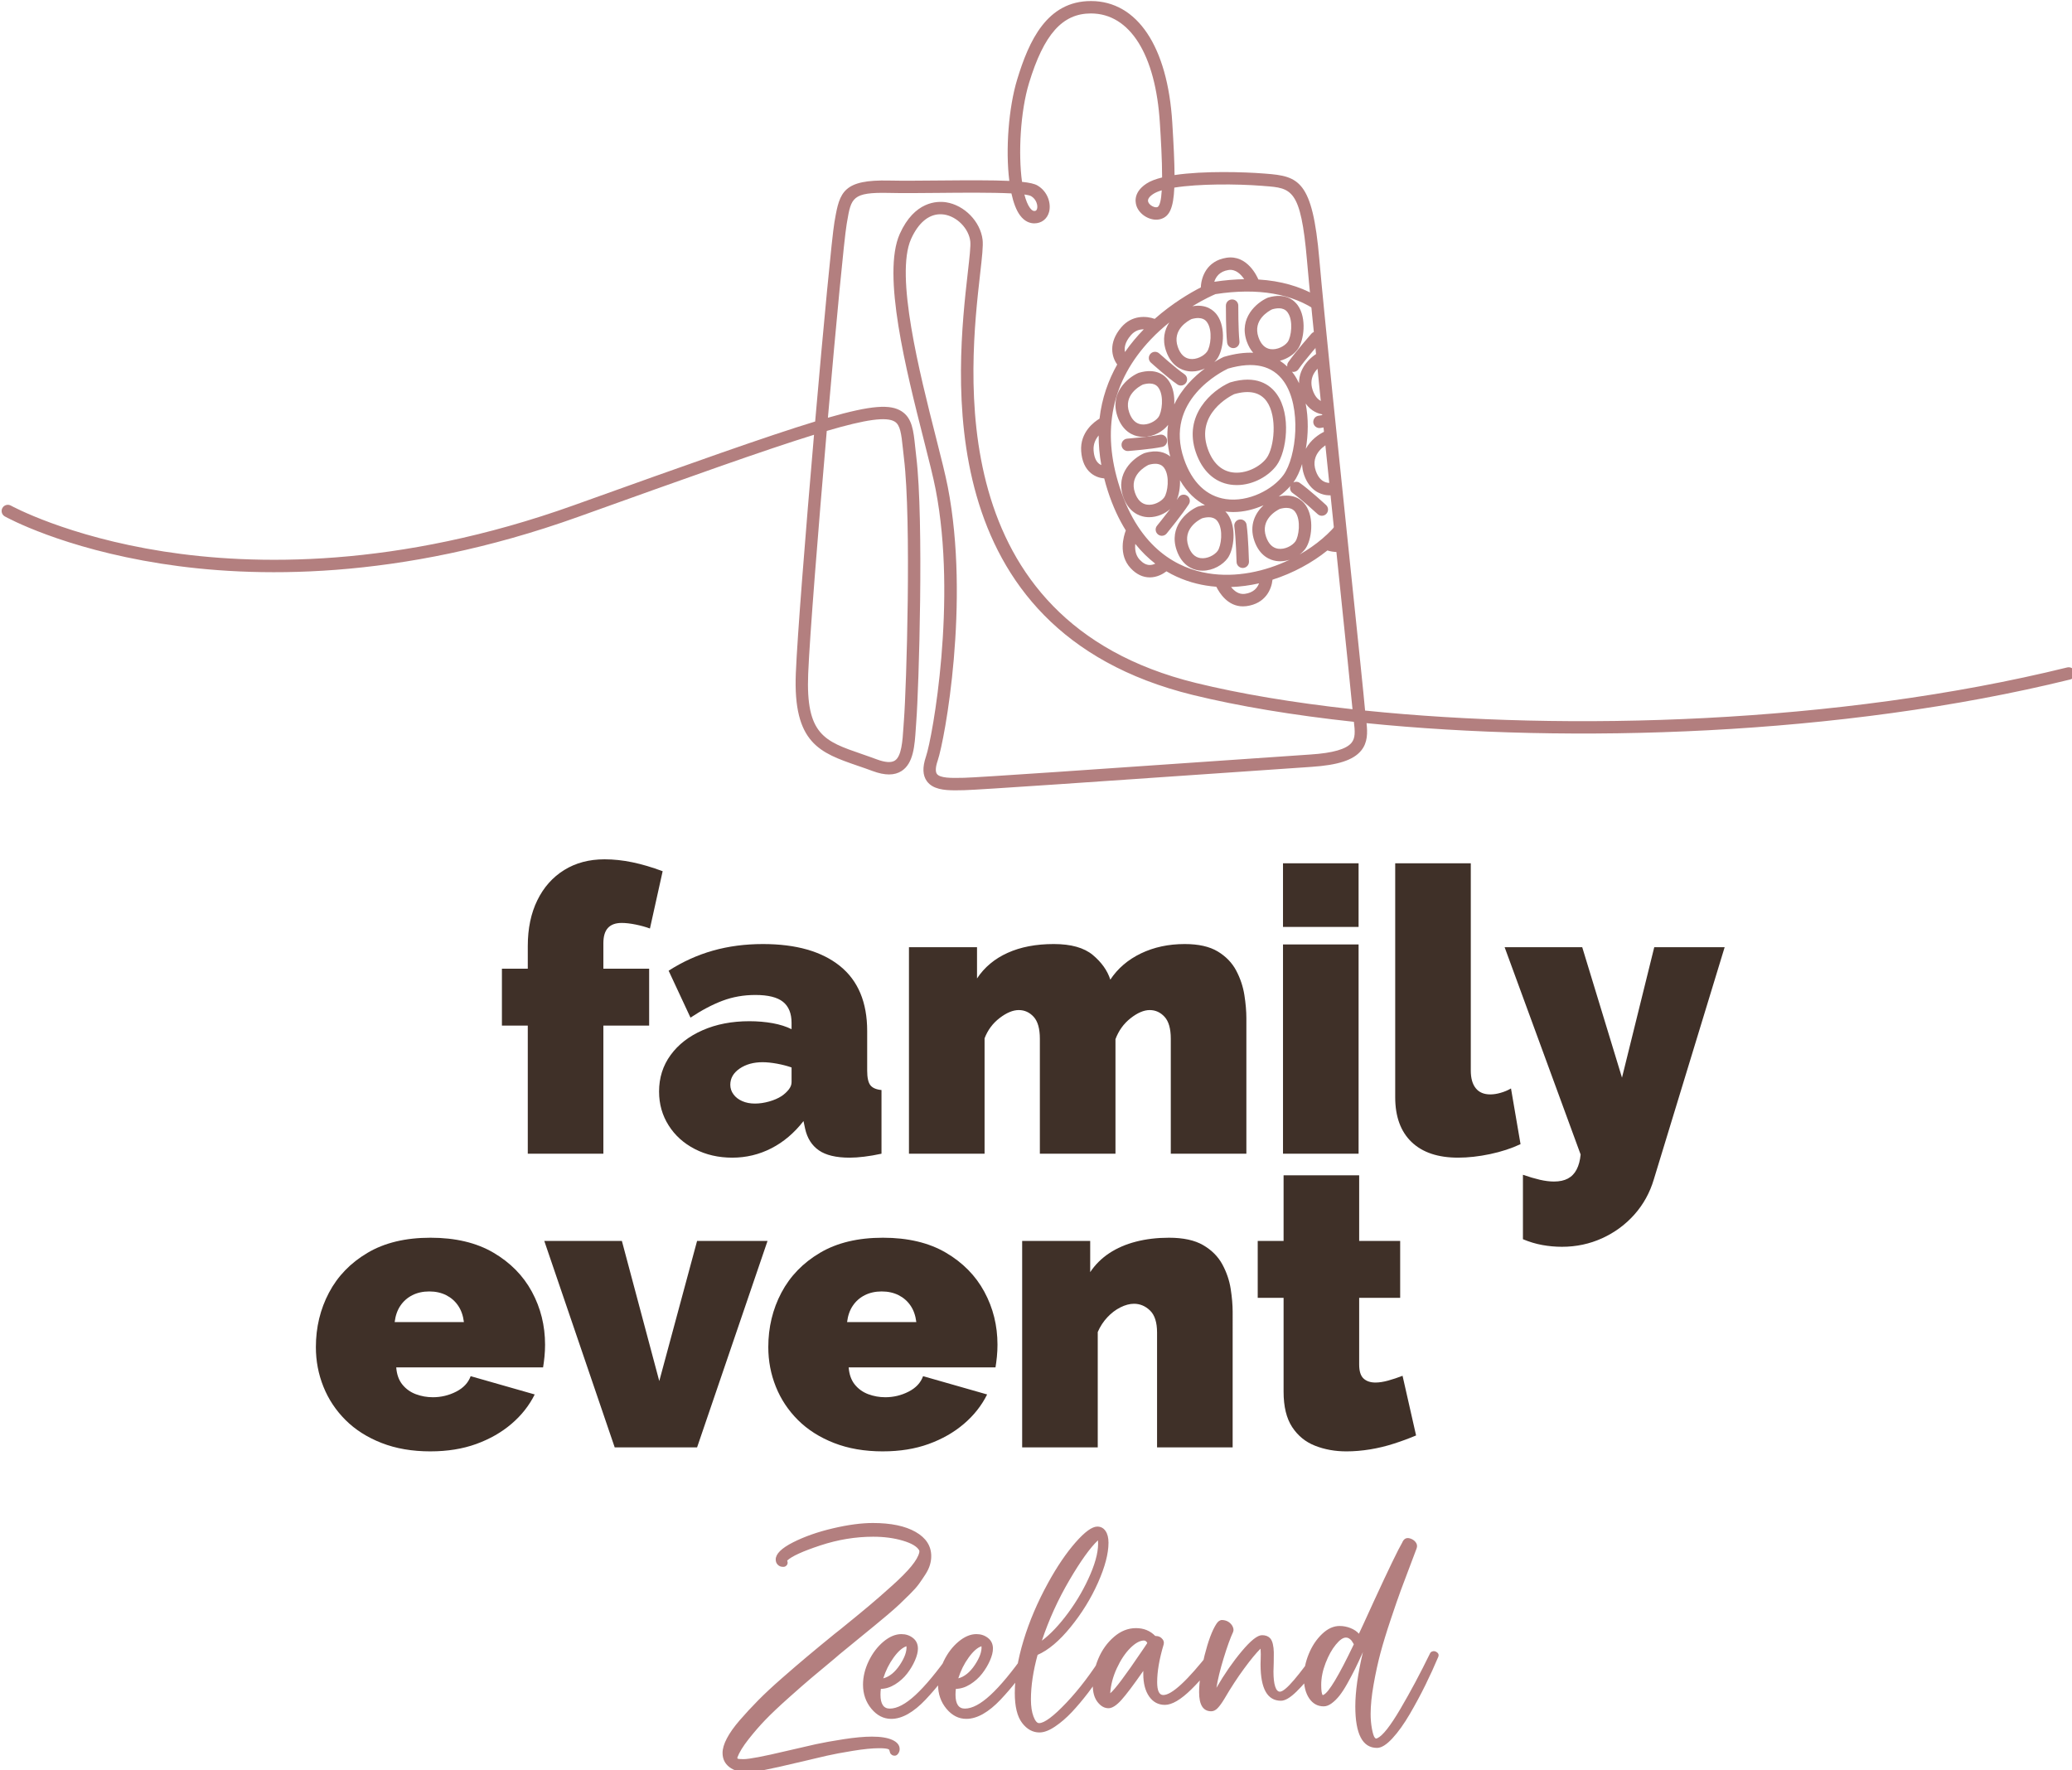 <?xml version="1.0" encoding="UTF-8" standalone="no"?>
<!-- Created with Inkscape (http://www.inkscape.org/) -->

<svg
   width="117.97mm"
   height="100.801mm"
   viewBox="0 0 117.97 100.801"
   version="1.1"
   id="svg5"
   inkscape:version="1.1.2 (b8e25be833, 2022-02-05)"
   sodipodi:docname="logo.svg"
   xmlns:inkscape="http://www.inkscape.org/namespaces/inkscape"
   xmlns:sodipodi="http://sodipodi.sourceforge.net/DTD/sodipodi-0.dtd"
   xmlns="http://www.w3.org/2000/svg"
   xmlns:svg="http://www.w3.org/2000/svg">
  <sodipodi:namedview
     id="namedview7"
     pagecolor="#ffffff"
     bordercolor="#666666"
     borderopacity="1.0"
     inkscape:pageshadow="2"
     inkscape:pageopacity="0.0"
     inkscape:pagecheckerboard="0"
     inkscape:document-units="mm"
     showgrid="false"
     fit-margin-top="0"
     fit-margin-left="0"
     fit-margin-right="0"
     fit-margin-bottom="0"
     inkscape:zoom="0.75633418"
     inkscape:cx="323.2698"
     inkscape:cy="133.53886"
     inkscape:window-width="1920"
     inkscape:window-height="1009"
     inkscape:window-x="-8"
     inkscape:window-y="-8"
     inkscape:window-maximized="1"
     inkscape:current-layer="layer1" />
  <defs
     id="defs2" />
  <g
     inkscape:label="Layer 1"
     inkscape:groupmode="layer"
     id="layer1"
     transform="translate(-19.725,26.612)">
    <g
       id="surface21478"
       transform="matrix(0.353,0,0,0.353,-125.461,-121.822)">
      <path
         style="fill:#3f3028;fill-opacity:1;fill-rule:nonzero;stroke:none"
         d="m 496.418,455.828 v -20.664 h -4.172 v -9.18 h 4.172 v -3.656 c 0,-2.824 0.512,-5.281 1.539,-7.379 1.027,-2.098 2.469,-3.723 4.332,-4.879 1.859,-1.156 4.031,-1.73 6.512,-1.73 1.457,0 2.953,0.16 4.496,0.48 1.539,0.32 3.164,0.801 4.875,1.441 l -2.051,9.242 c -0.688,-0.254 -1.457,-0.469 -2.312,-0.641 -0.855,-0.172 -1.605,-0.258 -2.246,-0.258 -0.984,0 -1.723,0.27 -2.215,0.805 -0.492,0.531 -0.738,1.355 -0.738,2.469 v 4.105 h 7.383 v 9.18 h -7.383 v 20.664 z m 0,0"
         id="path824" />
      <path
         style="fill:#3f3028;fill-opacity:1;fill-rule:nonzero;stroke:none"
         d="m 537.363,446.531 c 0.469,-0.324 0.855,-0.68 1.152,-1.062 0.301,-0.387 0.449,-0.777 0.449,-1.184 v -2.367 c -0.684,-0.242 -1.465,-0.445 -2.34,-0.609 -0.879,-0.16 -1.66,-0.238 -2.344,-0.238 -1.457,0 -2.684,0.344 -3.691,1.027 -1.004,0.691 -1.508,1.559 -1.508,2.613 0,0.566 0.172,1.082 0.516,1.547 0.34,0.465 0.809,0.828 1.41,1.09 0.598,0.266 1.285,0.395 2.055,0.395 0.727,0 1.484,-0.109 2.277,-0.332 0.793,-0.223 1.465,-0.516 2.023,-0.879 m -19.77,-0.719 c 0,-2.23 0.621,-4.195 1.863,-5.898 1.238,-1.703 2.961,-3.039 5.164,-4.004 2.203,-0.969 4.719,-1.453 7.543,-1.453 1.324,0 2.574,0.109 3.754,0.32 1.176,0.215 2.191,0.539 3.047,0.965 v -1.027 c 0,-1.52 -0.461,-2.648 -1.379,-3.387 -0.922,-0.738 -2.406,-1.105 -4.461,-1.105 -1.883,0 -3.648,0.312 -5.293,0.93 -1.648,0.621 -3.371,1.531 -5.168,2.727 l -3.527,-7.57 c 2.266,-1.457 4.652,-2.535 7.152,-3.242 2.504,-0.707 5.191,-1.059 8.055,-1.059 5.348,0 9.488,1.18 12.422,3.539 2.93,2.359 4.395,5.859 4.395,10.492 v 6.391 c 0,1.125 0.172,1.91 0.512,2.348 0.344,0.441 0.941,0.699 1.797,0.781 v 10.27 c -0.984,0.215 -1.914,0.375 -2.789,0.48 -0.879,0.109 -1.66,0.16 -2.344,0.16 -2.184,0 -3.84,-0.395 -4.973,-1.184 -1.137,-0.793 -1.875,-1.957 -2.215,-3.5 l -0.258,-1.219 c -1.496,1.926 -3.23,3.391 -5.199,4.398 -1.965,1.004 -4.062,1.504 -6.289,1.504 -2.223,0 -4.234,-0.461 -6.031,-1.387 -1.797,-0.922 -3.211,-2.195 -4.234,-3.816 -1.027,-1.617 -1.543,-3.434 -1.543,-5.453"
         id="path826" />
      <path
         style="fill:#3f3028;fill-opacity:1;fill-rule:nonzero;stroke:none"
         d="m 612.32,455.828 h -12.191 v -18.531 c 0,-1.629 -0.332,-2.809 -0.996,-3.539 -0.664,-0.73 -1.465,-1.098 -2.406,-1.098 -0.941,0 -1.969,0.441 -3.082,1.316 -1.113,0.875 -1.926,2.004 -2.438,3.379 v 18.473 h -12.195 v -18.531 c 0,-1.629 -0.332,-2.809 -0.992,-3.539 -0.664,-0.73 -1.469,-1.098 -2.41,-1.098 -0.938,0 -1.965,0.426 -3.078,1.277 -1.113,0.852 -1.926,1.941 -2.438,3.277 v 18.613 H 557.898 V 422.52 H 568.875 v 5.039 c 1.195,-1.809 2.844,-3.184 4.938,-4.129 2.098,-0.949 4.578,-1.422 7.445,-1.422 2.781,0 4.879,0.59 6.293,1.766 1.41,1.18 2.352,2.504 2.824,3.977 1.195,-1.809 2.844,-3.219 4.938,-4.23 2.098,-1.008 4.449,-1.512 7.062,-1.512 2.223,0 4,0.398 5.328,1.199 1.324,0.801 2.316,1.832 2.98,3.09 0.664,1.262 1.102,2.578 1.316,3.945 0.215,1.367 0.32,2.617 0.32,3.754 z m 0,0"
         id="path828" />
      <path
         style="fill:#3f3028;fill-opacity:1;fill-rule:nonzero;stroke:none"
         d="m 618.227,422.07 h 12.191 v 33.758 h -12.191 z m 0,-13.09 h 12.191 V 419.25 h -12.191 z m 0,0"
         id="path830" />
      <path
         style="fill:#3f3028;fill-opacity:1;fill-rule:nonzero;stroke:none"
         d="m 636.324,408.98 h 12.191 v 33.438 c 0,1.238 0.266,2.191 0.805,2.855 0.531,0.664 1.316,0.992 2.34,0.992 0.516,0 1.07,-0.082 1.672,-0.258 0.598,-0.168 1.152,-0.402 1.668,-0.703 l 1.539,8.984 c -1.453,0.684 -3.094,1.219 -4.91,1.605 -1.82,0.383 -3.539,0.574 -5.164,0.574 -3.254,0 -5.758,-0.844 -7.512,-2.531 -1.754,-1.691 -2.629,-4.098 -2.629,-7.223 z m 0,0"
         id="path832" />
      <path
         style="fill:#3f3028;fill-opacity:1;fill-rule:nonzero;stroke:none"
         d="m 656.926,459.23 c 0.98,0.344 1.891,0.609 2.727,0.805 0.836,0.191 1.594,0.285 2.277,0.285 0.898,0 1.648,-0.16 2.246,-0.48 0.602,-0.32 1.07,-0.809 1.414,-1.469 0.34,-0.66 0.555,-1.465 0.641,-2.41 l -12.258,-33.441 h 12.516 l 6.414,21.043 5.203,-21.043 h 11.355 l -11.422,37.445 c -0.641,2.16 -1.691,4.059 -3.145,5.691 -1.453,1.629 -3.188,2.902 -5.199,3.816 -2.012,0.914 -4.172,1.375 -6.48,1.375 -1.07,0 -2.129,-0.098 -3.18,-0.289 -1.047,-0.191 -2.086,-0.504 -3.109,-0.934 z m 0,0"
         id="path834" />
      <path
         style="fill:#3f3028;fill-opacity:1;fill-rule:nonzero;stroke:none"
         d="m 474.949,482.992 h 11.168 c -0.129,-1.043 -0.441,-1.93 -0.934,-2.648 -0.492,-0.727 -1.133,-1.289 -1.926,-1.691 -0.789,-0.398 -1.699,-0.602 -2.727,-0.602 -1.027,0 -1.938,0.203 -2.727,0.602 -0.793,0.402 -1.434,0.965 -1.926,1.691 -0.492,0.719 -0.801,1.605 -0.93,2.648 m 5.777,20.859 c -2.953,0 -5.586,-0.453 -7.895,-1.359 -2.312,-0.906 -4.25,-2.141 -5.809,-3.699 -1.562,-1.559 -2.75,-3.348 -3.562,-5.371 -0.812,-2.023 -1.219,-4.152 -1.219,-6.387 0,-3.191 0.707,-6.125 2.117,-8.793 1.41,-2.668 3.484,-4.809 6.227,-6.426 2.738,-1.621 6.117,-2.43 10.141,-2.43 4.02,0 7.398,0.801 10.137,2.402 2.738,1.602 4.812,3.707 6.227,6.32 1.41,2.613 2.117,5.457 2.117,8.535 0,0.629 -0.031,1.273 -0.094,1.926 -0.066,0.656 -0.141,1.234 -0.227,1.738 h -23.684 c 0.086,1.137 0.418,2.062 0.996,2.773 0.578,0.711 1.305,1.227 2.184,1.555 0.875,0.324 1.785,0.484 2.727,0.484 1.324,0 2.578,-0.297 3.754,-0.898 1.176,-0.598 1.957,-1.434 2.344,-2.5 l 10.332,2.949 c -0.898,1.801 -2.148,3.383 -3.754,4.75 -1.605,1.371 -3.5,2.449 -5.68,3.242 -2.184,0.789 -4.645,1.188 -7.379,1.188"
         id="path836" />
      <path
         style="fill:#3f3028;fill-opacity:1;fill-rule:nonzero;stroke:none"
         d="m 510.438,503.207 -11.359,-33.305 h 12.516 l 6.031,22.605 6.098,-22.605 h 11.363 l -11.363,33.305 z m 0,0"
         id="path838" />
      <path
         style="fill:#3f3028;fill-opacity:1;fill-rule:nonzero;stroke:none"
         d="m 547.918,482.992 h 11.168 c -0.129,-1.043 -0.438,-1.93 -0.93,-2.648 -0.492,-0.727 -1.137,-1.289 -1.926,-1.691 -0.793,-0.398 -1.703,-0.602 -2.73,-0.602 -1.023,0 -1.934,0.203 -2.727,0.602 -0.793,0.402 -1.434,0.965 -1.926,1.691 -0.492,0.719 -0.801,1.605 -0.93,2.648 m 5.777,20.859 c -2.953,0 -5.586,-0.453 -7.895,-1.359 -2.312,-0.906 -4.246,-2.141 -5.809,-3.699 -1.562,-1.559 -2.75,-3.348 -3.562,-5.371 -0.812,-2.023 -1.219,-4.152 -1.219,-6.387 0,-3.191 0.707,-6.125 2.117,-8.793 1.414,-2.668 3.488,-4.809 6.227,-6.426 2.738,-1.621 6.117,-2.43 10.141,-2.43 4.02,0 7.402,0.801 10.141,2.402 2.734,1.602 4.812,3.707 6.223,6.32 1.414,2.613 2.117,5.457 2.117,8.535 0,0.629 -0.031,1.273 -0.094,1.926 -0.066,0.656 -0.141,1.234 -0.227,1.738 h -23.68 c 0.086,1.137 0.418,2.062 0.992,2.773 0.578,0.711 1.305,1.227 2.184,1.555 0.875,0.324 1.785,0.484 2.727,0.484 1.328,0 2.578,-0.297 3.754,-0.898 1.18,-0.598 1.961,-1.434 2.344,-2.5 l 10.332,2.949 c -0.898,1.801 -2.148,3.383 -3.754,4.75 -1.605,1.371 -3.496,2.449 -5.68,3.242 -2.18,0.789 -4.641,1.188 -7.379,1.188"
         id="path840" />
      <path
         style="fill:#3f3028;fill-opacity:1;fill-rule:nonzero;stroke:none"
         d="m 610.105,503.207 h -12.191 v -18.531 c 0,-1.629 -0.375,-2.809 -1.125,-3.539 -0.75,-0.73 -1.617,-1.098 -2.598,-1.098 -0.688,0 -1.414,0.195 -2.184,0.578 -0.77,0.387 -1.477,0.922 -2.117,1.609 -0.641,0.688 -1.156,1.477 -1.543,2.367 v 18.613 h -12.191 v -33.305 h 10.973 v 5.035 c 0.812,-1.219 1.84,-2.238 3.082,-3.059 1.242,-0.82 2.672,-1.438 4.301,-1.859 1.625,-0.422 3.402,-0.633 5.324,-0.633 2.312,0 4.152,0.402 5.52,1.199 1.371,0.801 2.395,1.832 3.082,3.09 0.684,1.266 1.133,2.578 1.348,3.945 0.215,1.367 0.32,2.621 0.32,3.754 z m 0,0"
         id="path842" />
      <path
         style="fill:#3f3028;fill-opacity:1;fill-rule:nonzero;stroke:none"
         d="m 639.691,501.281 c -1.113,0.473 -2.301,0.91 -3.562,1.316 -1.262,0.41 -2.547,0.719 -3.852,0.934 -1.305,0.211 -2.578,0.32 -3.816,0.32 -1.84,0 -3.531,-0.305 -5.07,-0.914 -1.543,-0.605 -2.77,-1.613 -3.691,-3.016 -0.918,-1.406 -1.379,-3.301 -1.379,-5.691 v -15.152 h -4.172 v -9.176 h 4.172 V 459.312 h 12.191 v 10.59 h 6.613 v 9.176 h -6.613 v 10.762 c 0,1.074 0.238,1.824 0.707,2.258 0.469,0.434 1.113,0.648 1.926,0.648 0.598,0 1.285,-0.105 2.055,-0.32 0.77,-0.211 1.539,-0.469 2.309,-0.77 z m 0,0"
         id="path844" />
      <path
         style="fill:#b37f7f;fill-opacity:1;fill-rule:nonzero;stroke:none"
         d="m 598.672,300.418 c -0.566,0.168 -1.031,0.363 -1.367,0.586 -0.723,0.477 -0.988,0.934 -0.789,1.355 0.25,0.535 1.031,0.895 1.422,0.777 0.422,-0.125 0.641,-1.188 0.734,-2.719 m -22.156,0.676 c 0.238,0.934 0.539,1.68 0.902,2.172 0.355,0.484 0.609,0.484 0.691,0.484 0.188,0.023 0.371,-0.059 0.453,-0.352 0.145,-0.535 -0.109,-1.543 -0.961,-2.039 -0.184,-0.105 -0.562,-0.195 -1.086,-0.266 m -31.875,38.141 c -1.395,16.09 -2.746,33.145 -2.996,39.164 -0.402,9.84 2.621,10.883 8.641,12.957 0.785,0.273 1.605,0.555 2.461,0.875 1.332,0.492 2.301,0.555 2.883,0.18 1.074,-0.699 1.234,-3.152 1.375,-5.316 0.023,-0.395 0.051,-0.785 0.082,-1.172 0.402,-5.152 1.238,-32.16 0.004,-42.297 -0.07,-0.559 -0.125,-1.094 -0.176,-1.594 -0.246,-2.371 -0.426,-3.738 -1.297,-4.289 -1.324,-0.832 -4.641,-0.375 -10.977,1.492 m 18.324,-34.953 c -1.895,0 -3.555,1.391 -4.723,3.984 -2.625,5.848 1.367,21.598 4.012,32.02 0.82,3.23 1.527,6.02 1.91,7.992 3.605,18.559 -0.484,40.781 -1.633,44.145 -0.348,1.016 -0.391,1.777 -0.125,2.145 0.508,0.695 2.41,0.66 3.938,0.629 l 0.461,-0.008 c 1.973,-0.027 24.273,-1.574 40.559,-2.703 6.742,-0.469 12.465,-0.863 15.332,-1.055 3.578,-0.238 5.73,-0.855 6.582,-1.887 0.625,-0.762 0.578,-1.797 0.383,-3.383 -9.84,-1.062 -18.652,-2.539 -25.969,-4.332 -42.836,-10.512 -38.086,-52.395 -36.301,-68.164 0.273,-2.398 0.488,-4.293 0.398,-5.031 -0.246,-2.059 -2.141,-3.988 -4.215,-4.309 -0.207,-0.027 -0.41,-0.043 -0.609,-0.043 m 2.391,92.93 c -1.801,0 -3.625,-0.176 -4.562,-1.465 -0.691,-0.949 -0.742,-2.246 -0.156,-3.969 1.078,-3.148 5.035,-25.242 1.562,-43.121 -0.371,-1.914 -1.07,-4.676 -1.883,-7.879 -2.875,-11.332 -6.809,-26.848 -3.898,-33.332 2.367,-5.266 6.004,-5.312 7.457,-5.098 2.953,0.453 5.547,3.105 5.898,6.043 0.117,0.973 -0.086,2.773 -0.395,5.5 -1.734,15.289 -6.34,55.906 34.789,65.996 7.133,1.75 15.707,3.191 25.27,4.242 -0.18,-2.043 -1.113,-11.031 -2.281,-22.305 -1.93,-18.562 -4.332,-41.672 -5.062,-50.117 -1,-11.535 -2.477,-11.648 -6.852,-11.98 l -0.41,-0.035 c -4.062,-0.316 -10.148,-0.344 -14.133,0.289 -0.148,3.312 -0.785,4.652 -2.188,5.07 -1.375,0.418 -3.156,-0.449 -3.809,-1.844 -0.242,-0.516 -0.848,-2.324 1.5,-3.871 0.617,-0.41 1.488,-0.734 2.527,-0.992 0.004,-2.836 -0.207,-6.336 -0.359,-8.746 -0.68,-11.078 -4.832,-17.699 -11.105,-17.711 H 587.25 c -4.605,0 -7.59,3.363 -9.988,11.234 -1.391,4.57 -1.754,11.367 -1.129,15.934 1.188,0.125 2.02,0.312 2.477,0.578 1.711,0.996 2.246,2.953 1.883,4.293 -0.309,1.125 -1.219,1.824 -2.379,1.824 h -0.012 c -0.613,-0.004 -1.508,-0.23 -2.293,-1.297 -0.605,-0.816 -1.062,-2.047 -1.387,-3.535 -3.188,-0.164 -8.051,-0.117 -11.684,-0.082 -3.016,0.027 -5.863,0.059 -8.047,0.004 -5.953,-0.137 -6.113,0.785 -6.777,4.664 l -0.066,0.395 c -0.395,2.301 -1.707,16.086 -3.023,31.207 7.133,-2.059 10.082,-2.176 11.859,-1.055 1.738,1.094 1.949,3.16 2.219,5.773 0.051,0.492 0.105,1.012 0.172,1.559 1.25,10.258 0.41,37.504 0.004,42.699 -0.027,0.375 -0.055,0.758 -0.078,1.141 -0.18,2.766 -0.367,5.621 -2.285,6.867 -1.152,0.746 -2.68,0.75 -4.664,0.016 -0.84,-0.312 -1.648,-0.594 -2.418,-0.855 -6.066,-2.094 -10.449,-3.605 -9.984,-14.934 0.242,-5.934 1.559,-22.562 2.934,-38.461 -8.016,2.48 -20.172,6.836 -38.027,13.238 -29.043,10.41 -52.609,9.852 -67.266,7.551 -15.93,-2.5 -24.852,-7.414 -25.227,-7.621 -0.48,-0.27 -0.652,-0.875 -0.383,-1.359 0.266,-0.48 0.875,-0.652 1.359,-0.387 0.09,0.051 9.055,4.973 24.664,7.406 14.406,2.246 37.582,2.777 66.18,-7.473 19.113,-6.852 31.133,-11.133 38.883,-13.496 1.348,-15.496 2.707,-29.801 3.109,-32.152 l 0.07,-0.395 c 0.77,-4.512 1.418,-6.5 8.793,-6.324 2.148,0.047 4.98,0.019 7.98,-0.008 4.812,-0.043 8.637,-0.062 11.367,0.066 -0.637,-5.043 -0.109,-11.855 1.266,-16.363 1.902,-6.258 4.805,-12.652 11.898,-12.652 h 0.019 c 7.449,0.012 12.344,7.336 13.098,19.59 0.219,3.543 0.355,6.316 0.367,8.48 4.781,-0.715 11.359,-0.484 14.254,-0.258 l 0.41,0.031 c 5.363,0.41 7.586,1.082 8.688,13.801 0.73,8.434 3.23,32.508 5.059,50.09 1.215,11.695 2.176,20.938 2.305,22.547 l 0.016,0.176 c 32.652,3.352 76.152,2.168 113.25,-6.957 0.543,-0.129 1.078,0.199 1.211,0.734 0.133,0.535 -0.195,1.078 -0.73,1.211 -37.137,9.133 -80.672,10.355 -113.496,7.043 0.172,1.57 0.191,3.141 -0.879,4.438 -1.254,1.523 -3.719,2.328 -7.992,2.613 -2.863,0.191 -8.59,0.586 -15.324,1.055 -16.309,1.129 -38.645,2.676 -40.672,2.707 l -0.449,0.008 c -0.34,0.008 -0.684,0.016 -1.027,0.016"
         id="path846" />
      <path
         style="fill:#b37f7f;fill-opacity:1;fill-rule:nonzero;stroke:none"
         d="m 546.66,536.621 c 1.492,-1.23 2.602,-2.141 3.332,-2.73 1.004,-0.816 1.766,-1.441 2.289,-1.871 0.523,-0.43 1.219,-1.008 2.086,-1.738 0.867,-0.734 1.531,-1.32 2,-1.766 0.465,-0.441 1.02,-0.984 1.664,-1.621 0.645,-0.637 1.137,-1.191 1.473,-1.656 0.336,-0.465 0.68,-0.969 1.031,-1.516 0.352,-0.543 0.598,-1.059 0.742,-1.547 0.145,-0.488 0.215,-0.961 0.215,-1.418 0,-1.648 -0.84,-2.953 -2.523,-3.914 -1.688,-0.961 -3.98,-1.438 -6.891,-1.438 -1.848,0 -3.996,0.285 -6.438,0.859 -2.445,0.57 -4.594,1.328 -6.449,2.266 -1.855,0.941 -2.785,1.859 -2.785,2.762 0,0.348 0.113,0.629 0.336,0.852 0.223,0.223 0.496,0.332 0.824,0.332 0.273,0.027 0.496,-0.078 0.668,-0.324 0.113,-0.184 0.129,-0.391 0.043,-0.621 -0.012,-0.016 -0.019,-0.035 -0.019,-0.066 0.715,-0.688 2.492,-1.5 5.328,-2.438 2.84,-0.938 5.684,-1.41 8.535,-1.41 1.777,0 3.375,0.215 4.793,0.637 1.418,0.422 2.301,0.949 2.645,1.578 0.027,0.074 0.027,0.188 0,0.344 -0.145,0.602 -0.566,1.332 -1.27,2.195 -0.699,0.859 -1.734,1.902 -3.094,3.125 -1.363,1.227 -2.605,2.312 -3.73,3.258 -1.125,0.945 -2.668,2.215 -4.633,3.805 l -0.926,0.73 c -1.688,1.375 -3.156,2.586 -4.402,3.633 -1.25,1.047 -2.625,2.227 -4.129,3.547 -1.504,1.316 -2.777,2.504 -3.816,3.559 -1.039,1.051 -2.02,2.113 -2.945,3.18 -0.922,1.066 -1.617,2.047 -2.082,2.934 -0.469,0.891 -0.699,1.672 -0.699,2.344 0,0.961 0.363,1.723 1.094,2.289 0.73,0.566 1.727,0.848 2.988,0.848 0.977,0 3.574,-0.508 7.805,-1.523 2.176,-0.516 3.812,-0.902 4.91,-1.152 1.098,-0.25 2.504,-0.516 4.227,-0.793 1.719,-0.281 3.129,-0.422 4.234,-0.422 0.828,0 1.352,0.066 1.566,0.195 0.043,0.027 0.078,0.105 0.109,0.234 0.043,0.16 0.078,0.277 0.105,0.355 0.031,0.078 0.109,0.168 0.238,0.27 0.129,0.102 0.293,0.152 0.492,0.152 0.215,0 0.402,-0.113 0.559,-0.336 0.16,-0.223 0.238,-0.461 0.238,-0.719 0,-0.633 -0.391,-1.125 -1.172,-1.484 -0.781,-0.359 -1.879,-0.535 -3.301,-0.535 -1.246,0 -2.773,0.137 -4.578,0.418 -1.805,0.281 -3.293,0.547 -4.469,0.805 -1.176,0.258 -2.766,0.625 -4.773,1.098 -3.684,0.875 -5.984,1.312 -6.898,1.312 -0.531,0 -0.848,-0.031 -0.945,-0.086 -0.043,-0.059 -0.059,-0.117 -0.043,-0.172 0.301,-0.82 0.898,-1.797 1.793,-2.938 0.895,-1.137 1.805,-2.188 2.73,-3.148 0.922,-0.957 2.184,-2.152 3.781,-3.578 1.598,-1.426 2.828,-2.5 3.688,-3.223 0.859,-0.727 2.102,-1.762 3.719,-3.105 z m 17.906,-0.238 c -2.164,3.055 -4.039,5.312 -5.621,6.773 -1.582,1.461 -2.961,2.191 -4.137,2.191 -1.004,0 -1.504,-0.754 -1.504,-2.258 0,-0.312 0.019,-0.621 0.062,-0.922 0.773,-0.016 1.539,-0.258 2.301,-0.73 0.758,-0.477 1.398,-1.047 1.922,-1.723 0.523,-0.672 0.945,-1.379 1.27,-2.117 0.324,-0.738 0.484,-1.379 0.484,-1.922 0,-0.73 -0.266,-1.305 -0.797,-1.719 -0.527,-0.418 -1.152,-0.625 -1.867,-0.625 -0.961,0 -1.926,0.406 -2.895,1.215 -0.965,0.809 -1.758,1.852 -2.375,3.125 -0.613,1.277 -0.922,2.547 -0.922,3.809 0,1.504 0.449,2.801 1.352,3.891 0.902,1.086 1.973,1.633 3.203,1.633 0.875,0 1.777,-0.266 2.711,-0.797 0.93,-0.531 1.871,-1.301 2.824,-2.309 0.953,-1.012 1.82,-2.023 2.602,-3.031 0.781,-1.012 1.645,-2.211 2.59,-3.602 0.117,-0.188 0.148,-0.367 0.098,-0.547 -0.051,-0.18 -0.16,-0.328 -0.332,-0.441 -0.402,-0.273 -0.727,-0.238 -0.969,0.105 m -8.145,1.926 c -0.789,1.184 -1.68,1.902 -2.668,2.16 0.387,-1.23 0.941,-2.352 1.668,-3.352 0.723,-1.004 1.414,-1.613 2.074,-1.828 0.07,0.832 -0.289,1.836 -1.074,3.02 m 20.246,-1.926 c -2.164,3.055 -4.035,5.312 -5.621,6.773 -1.582,1.461 -2.961,2.191 -4.137,2.191 -1.004,0 -1.504,-0.754 -1.504,-2.258 0,-0.312 0.019,-0.621 0.062,-0.922 0.773,-0.016 1.543,-0.258 2.301,-0.73 0.758,-0.477 1.402,-1.047 1.922,-1.723 0.523,-0.672 0.949,-1.379 1.27,-2.117 0.324,-0.738 0.484,-1.379 0.484,-1.922 0,-0.73 -0.266,-1.305 -0.797,-1.719 -0.527,-0.418 -1.152,-0.625 -1.867,-0.625 -0.961,0 -1.926,0.406 -2.891,1.215 -0.969,0.809 -1.762,1.852 -2.379,3.125 -0.613,1.277 -0.922,2.547 -0.922,3.809 0,1.504 0.449,2.801 1.352,3.891 0.906,1.086 1.973,1.633 3.203,1.633 0.875,0 1.777,-0.266 2.711,-0.797 0.93,-0.531 1.871,-1.301 2.824,-2.309 0.953,-1.012 1.82,-2.023 2.602,-3.031 0.781,-1.012 1.645,-2.211 2.59,-3.602 0.117,-0.188 0.148,-0.367 0.098,-0.547 -0.051,-0.18 -0.16,-0.328 -0.332,-0.441 -0.402,-0.273 -0.727,-0.238 -0.969,0.105 m -8.145,1.926 c -0.789,1.184 -1.68,1.902 -2.668,2.16 0.387,-1.23 0.941,-2.352 1.668,-3.352 0.723,-1.004 1.414,-1.613 2.074,-1.828 0.07,0.832 -0.289,1.836 -1.074,3.02 m 20.742,-1.797 c -1.906,3.066 -3.898,5.699 -5.977,7.891 -2.078,2.191 -3.547,3.289 -4.406,3.289 -0.328,0 -0.629,-0.359 -0.902,-1.074 -0.273,-0.719 -0.41,-1.633 -0.41,-2.754 0,-2.176 0.359,-4.57 1.074,-7.18 1.734,-0.758 3.508,-2.25 5.32,-4.48 1.812,-2.227 3.285,-4.613 4.418,-7.156 1.133,-2.547 1.699,-4.699 1.699,-6.461 0,-0.801 -0.16,-1.438 -0.484,-1.902 -0.32,-0.465 -0.762,-0.699 -1.32,-0.699 -0.848,0 -2.02,0.852 -3.516,2.559 -1.496,1.707 -2.969,3.875 -4.418,6.512 -1.703,3.098 -3.027,6.195 -3.965,9.297 -0.938,3.105 -1.41,5.93 -1.41,8.48 0,2.18 0.391,3.785 1.172,4.816 0.781,1.031 1.719,1.547 2.805,1.547 0.734,0 1.566,-0.316 2.504,-0.945 0.941,-0.633 1.848,-1.414 2.723,-2.344 0.871,-0.93 1.742,-1.961 2.609,-3.094 0.867,-1.133 1.605,-2.164 2.215,-3.098 0.609,-0.93 1.105,-1.754 1.492,-2.469 0.086,-0.188 0.09,-0.359 0.012,-0.516 -0.078,-0.16 -0.195,-0.289 -0.355,-0.391 -0.371,-0.227 -0.664,-0.172 -0.879,0.172 M 587.18,523.625 c -0.934,2.188 -2.125,4.27 -3.578,6.246 -1.457,1.977 -2.879,3.484 -4.266,4.516 1.129,-3.383 2.605,-6.629 4.426,-9.738 1.82,-3.109 3.359,-5.258 4.621,-6.449 0.129,1.434 -0.273,3.242 -1.203,5.426 m 19.281,12.543 c -3.652,4.66 -6.168,6.988 -7.547,6.988 -0.656,0 -0.984,-0.695 -0.984,-2.086 0,-1.703 0.348,-3.734 1.051,-6.082 0.074,-0.316 0.016,-0.59 -0.172,-0.82 -0.273,-0.355 -0.629,-0.535 -1.074,-0.535 h -0.105 c -0.82,-0.844 -1.859,-1.27 -3.117,-1.27 -1.277,0 -2.461,0.469 -3.547,1.41 -1.09,0.938 -1.934,2.113 -2.527,3.523 -0.594,1.414 -0.891,2.848 -0.891,4.312 0,1.129 0.258,2.027 0.773,2.684 0.516,0.66 1.102,0.992 1.762,0.992 0.586,0 1.277,-0.441 2.074,-1.324 0.793,-0.883 1.973,-2.445 3.535,-4.695 v 0.492 c 0,1.52 0.316,2.73 0.945,3.633 0.633,0.902 1.477,1.355 2.539,1.355 1.145,0 2.562,-0.832 4.254,-2.492 1.691,-1.664 3.102,-3.402 4.234,-5.227 0.188,-0.312 0.078,-0.609 -0.32,-0.879 -0.375,-0.258 -0.668,-0.25 -0.883,0.019 m -16.102,6.707 c 0.086,-1.348 0.441,-2.691 1.066,-4.039 0.625,-1.348 1.344,-2.43 2.16,-3.246 0.816,-0.816 1.562,-1.227 2.234,-1.227 0.246,0.031 0.414,0.164 0.516,0.41 -0.07,0.113 -0.211,0.324 -0.418,0.633 -0.207,0.309 -0.363,0.535 -0.461,0.676 -2.652,3.926 -4.352,6.191 -5.098,6.793 m 33.363,-6.855 c -0.172,0.043 -0.301,0.137 -0.387,0.277 -1.148,1.691 -2.258,3.168 -3.332,4.43 -1.074,1.262 -1.836,1.891 -2.277,1.891 -0.332,0 -0.586,-0.281 -0.766,-0.848 -0.18,-0.566 -0.27,-1.367 -0.27,-2.398 0,-0.344 0.016,-0.832 0.043,-1.461 0.016,-0.602 0.019,-1.145 0.012,-1.633 -0.008,-0.488 -0.062,-0.941 -0.16,-1.367 -0.102,-0.422 -0.258,-0.742 -0.473,-0.953 -0.301,-0.305 -0.723,-0.453 -1.27,-0.453 -0.73,0 -1.82,0.863 -3.266,2.59 -1.449,1.727 -2.809,3.695 -4.086,5.902 0.215,-1.363 0.605,-2.965 1.172,-4.805 0.566,-1.844 1.07,-3.242 1.516,-4.203 0.129,-0.301 0.078,-0.645 -0.148,-1.031 -0.375,-0.574 -0.918,-0.875 -1.637,-0.902 -0.344,0 -0.652,0.215 -0.922,0.645 -0.676,1.047 -1.305,2.738 -1.895,5.07 -0.586,2.34 -0.879,4.316 -0.879,5.934 0,2.051 0.652,3.074 1.957,3.074 0.371,0 0.723,-0.176 1.051,-0.527 0.332,-0.352 0.688,-0.848 1.074,-1.492 1.047,-1.793 2.109,-3.418 3.184,-4.879 1.074,-1.465 1.957,-2.531 2.645,-3.203 0.043,0.602 0.047,1.184 0.019,1.738 0,0.086 -0.004,0.215 -0.012,0.387 -0.004,0.176 -0.008,0.312 -0.008,0.41 0,3.914 1.094,5.867 3.289,5.867 0.672,0 1.512,-0.496 2.523,-1.492 1.012,-0.996 1.863,-1.996 2.559,-3 0.695,-1 1.215,-1.832 1.559,-2.492 0.086,-0.188 0.098,-0.367 0.031,-0.547 -0.062,-0.18 -0.18,-0.32 -0.355,-0.422 -0.184,-0.098 -0.352,-0.133 -0.492,-0.105 m 18.645,0.086 c -0.191,0.043 -0.332,0.148 -0.418,0.32 -1.574,3.227 -3.172,6.219 -4.793,8.977 -1.621,2.758 -2.859,4.332 -3.719,4.719 -0.156,0.086 -0.285,0.062 -0.387,-0.066 -0.172,-0.188 -0.328,-0.66 -0.473,-1.43 -0.145,-0.766 -0.215,-1.574 -0.215,-2.418 0,-1.363 0.16,-2.953 0.484,-4.77 0.32,-1.82 0.688,-3.496 1.094,-5.031 0.41,-1.535 0.961,-3.34 1.656,-5.418 0.695,-2.078 1.242,-3.66 1.645,-4.75 0.402,-1.09 0.926,-2.48 1.57,-4.168 0.113,-0.301 0.281,-0.746 0.504,-1.336 0.223,-0.586 0.375,-0.996 0.461,-1.223 0.117,-0.332 0.09,-0.629 -0.074,-0.895 -0.164,-0.266 -0.398,-0.469 -0.699,-0.613 -0.559,-0.258 -0.988,-0.215 -1.289,0.129 -0.043,0.043 -0.07,0.082 -0.086,0.109 -0.016,0.027 -0.035,0.066 -0.062,0.109 -0.031,0.043 -0.051,0.078 -0.066,0.105 -0.016,0.027 -0.019,0.051 -0.019,0.066 -0.66,1.117 -2.172,4.242 -4.535,9.371 -1.434,3.152 -2.258,4.941 -2.473,5.375 -0.332,-0.375 -0.777,-0.676 -1.344,-0.906 -0.566,-0.227 -1.156,-0.344 -1.773,-0.344 -0.988,0 -1.934,0.434 -2.836,1.301 -0.906,0.867 -1.617,1.945 -2.141,3.227 -0.523,1.281 -0.785,2.547 -0.785,3.793 0,1.402 0.289,2.527 0.871,3.375 0.582,0.844 1.355,1.27 2.332,1.27 0.414,0 0.84,-0.164 1.277,-0.484 0.438,-0.324 0.855,-0.73 1.25,-1.227 0.391,-0.492 0.82,-1.148 1.277,-1.965 0.457,-0.82 0.875,-1.605 1.246,-2.355 0.375,-0.754 0.797,-1.66 1.27,-2.719 -0.816,3.48 -1.227,6.398 -1.227,8.75 0,4.469 1.168,6.703 3.504,6.703 0.703,0 1.527,-0.512 2.473,-1.535 0.945,-1.023 1.883,-2.336 2.816,-3.934 0.93,-1.598 1.777,-3.172 2.535,-4.719 0.762,-1.547 1.441,-3.039 2.043,-4.473 0.156,-0.371 0.035,-0.656 -0.367,-0.859 -0.156,-0.086 -0.332,-0.105 -0.527,-0.062 m -17.742,7.051 c -0.156,-0.188 -0.234,-0.73 -0.234,-1.633 0,-1.133 0.234,-2.309 0.707,-3.527 0.473,-1.219 1.02,-2.207 1.645,-2.965 0.621,-0.762 1.164,-1.141 1.621,-1.141 0.215,0 0.41,0.062 0.582,0.184 0.172,0.121 0.293,0.234 0.367,0.344 0.07,0.105 0.172,0.27 0.301,0.484 0.012,0.012 0.019,0.027 0.019,0.043 0,0.012 0.008,0.019 0.023,0.019 -2.422,5.074 -4.059,7.797 -4.902,8.168 -0.07,0.043 -0.113,0.051 -0.129,0.023"
         id="path848" />
      <path
         style="fill:#b37f7f;fill-opacity:1;fill-rule:nonzero;stroke:none"
         d="m 610.355,333.301 c 2.438,-0.703 4.203,-0.305 5.254,1.18 1.73,2.445 1.215,7.41 -0.019,9.113 -1.008,1.395 -3.367,2.648 -5.551,2.324 -1.82,-0.27 -3.191,-1.602 -3.965,-3.852 -1.938,-5.605 3.605,-8.445 4.281,-8.766 m -6.176,9.418 c 1.023,2.957 2.996,4.797 5.566,5.176 0.348,0.051 0.691,0.074 1.035,0.074 2.703,0 5.207,-1.516 6.43,-3.203 1.617,-2.234 2.359,-8.152 0.031,-11.441 -1.105,-1.562 -3.312,-3.164 -7.523,-1.922 l -0.125,0.047 c -2.789,1.246 -7.504,5.207 -5.414,11.27"
         id="path850" />
      <path
         style="fill:#b37f7f;fill-opacity:1;fill-rule:nonzero;stroke:none"
         d="m 620.215,357.074 c -0.496,0.684 -1.691,1.324 -2.781,1.164 -0.891,-0.133 -1.539,-0.781 -1.938,-1.93 -0.965,-2.797 1.68,-4.238 2.207,-4.492 1.789,-0.504 2.336,0.266 2.52,0.523 0.926,1.305 0.562,3.941 -0.008,4.734 m -21.152,-7.109 c -0.496,0.684 -1.699,1.324 -2.781,1.16 -0.887,-0.133 -1.539,-0.781 -1.934,-1.926 -0.965,-2.797 1.676,-4.238 2.207,-4.496 1.789,-0.504 2.336,0.27 2.516,0.523 0.926,1.305 0.566,3.941 -0.008,4.738 m -0.93,-12.953 c -0.492,0.684 -1.699,1.32 -2.777,1.164 -0.891,-0.133 -1.543,-0.781 -1.938,-1.93 -0.965,-2.797 1.68,-4.234 2.207,-4.492 1.793,-0.504 2.336,0.266 2.52,0.523 0.922,1.305 0.562,3.941 -0.012,4.734 m 7.996,25.191 c -4.699,-0.77 -10.988,-3.801 -14.246,-13.883 -2.969,-9.172 -1.285,-17.188 4.996,-23.824 0.98,-1.039 2.004,-1.953 3.012,-2.762 -0.773,1.18 -1.172,2.73 -0.523,4.605 0.863,2.504 2.582,3.109 3.535,3.254 0.215,0.031 0.434,0.047 0.648,0.047 0.734,0 1.438,-0.188 2.07,-0.473 -1.691,1.266 -3.707,3.195 -4.934,5.801 0.074,-1.355 -0.168,-2.797 -0.91,-3.848 -0.586,-0.828 -1.984,-2.094 -4.789,-1.266 l -0.125,0.047 c -1.723,0.77 -4.637,3.227 -3.336,6.996 0.863,2.504 2.586,3.113 3.535,3.254 0.215,0.031 0.434,0.047 0.648,0.047 1.66,0 3.199,-0.91 3.984,-1.941 -0.223,1.535 -0.156,3.234 0.344,5.105 -0.777,-0.645 -2.07,-1.16 -4.121,-0.559 l -0.125,0.047 c -1.723,0.77 -4.641,3.227 -3.34,7 0.863,2.5 2.586,3.113 3.535,3.254 0.219,0.031 0.438,0.047 0.652,0.047 1.301,0 2.523,-0.559 3.371,-1.297 -1.012,1.332 -2.082,2.645 -2.098,2.664 -0.352,0.426 -0.289,1.055 0.141,1.406 0.184,0.152 0.41,0.227 0.633,0.227 0.289,0 0.574,-0.125 0.773,-0.367 0.102,-0.125 2.531,-3.094 3.578,-4.73 0.301,-0.465 0.164,-1.082 -0.301,-1.379 -0.465,-0.301 -1.082,-0.164 -1.379,0.301 -0.082,0.125 -0.176,0.266 -0.277,0.41 0.363,-0.859 0.57,-2.023 0.531,-3.199 1.172,2.02 2.602,3.262 4.027,4.02 -0.344,0.039 -0.707,0.105 -1.102,0.223 l -0.129,0.047 c -1.719,0.773 -4.637,3.227 -3.336,7 0.863,2.504 2.586,3.113 3.535,3.254 0.219,0.031 0.434,0.047 0.652,0.047 1.699,0 3.273,-0.957 4.043,-2.016 1.02,-1.414 1.477,-5 0.019,-7.066 -0.102,-0.145 -0.242,-0.301 -0.395,-0.461 0.422,0.055 0.848,0.086 1.27,0.086 1.715,0 3.387,-0.43 4.891,-1.098 -1.309,1.23 -2.367,3.18 -1.484,5.738 0.863,2.504 2.586,3.113 3.535,3.254 0.219,0.031 0.434,0.047 0.648,0.047 0.527,0 1.035,-0.098 1.516,-0.254 -3.98,1.914 -8.672,2.934 -13.176,2.195 m 5.934,3.316 c -0.977,0.125 -1.715,-0.477 -2.211,-1.105 1.52,-0.051 3.031,-0.258 4.512,-0.594 -0.262,0.703 -0.871,1.512 -2.301,1.699 m -15.32,-4.656 h -0.008 c -0.559,-0.004 -1.086,-0.281 -1.621,-0.852 -0.695,-0.746 -0.797,-1.727 -0.711,-2.551 1.02,1.277 2.109,2.324 3.223,3.188 -0.262,0.121 -0.562,0.215 -0.883,0.215 m -3.066,-37.051 c 0.668,-0.777 1.445,-0.98 2.098,-0.969 -1.066,1.094 -2.098,2.312 -3.035,3.664 -0.133,-0.637 -0.035,-1.562 0.938,-2.695 m 9.789,-2.621 c 1.789,-0.504 2.336,0.266 2.52,0.523 0.922,1.309 0.562,3.941 -0.012,4.734 -0.492,0.688 -1.699,1.328 -2.777,1.164 -0.891,-0.133 -1.543,-0.781 -1.938,-1.926 -0.965,-2.801 1.68,-4.238 2.207,-4.496 m 4.219,37.398 c -0.496,0.684 -1.699,1.324 -2.781,1.16 -0.887,-0.133 -1.543,-0.777 -1.938,-1.926 -0.965,-2.797 1.68,-4.238 2.211,-4.496 1.785,-0.504 2.336,0.27 2.516,0.523 0.926,1.309 0.566,3.941 -0.008,4.738 m 1.684,-29.41 c 4.133,-1.203 7.16,-0.508 8.984,2.07 2.914,4.121 2.047,12.191 -0.039,15.074 -1.699,2.348 -5.648,4.449 -9.324,3.906 -3.105,-0.457 -5.434,-2.695 -6.734,-6.465 -3.262,-9.465 6.184,-14.152 7.113,-14.586 m 7.105,-9.559 c 1.789,-0.504 2.336,0.27 2.516,0.523 0.926,1.309 0.566,3.941 -0.008,4.738 -0.496,0.68 -1.691,1.316 -2.781,1.16 -0.887,-0.133 -1.539,-0.781 -1.934,-1.926 -0.965,-2.801 1.676,-4.238 2.207,-4.496 m -27.961,24.875 c -0.484,-0.406 -0.766,-1.117 -0.836,-2.113 -0.078,-1.051 0.34,-1.844 0.816,-2.414 0,1.52 0.125,3.105 0.43,4.777 -0.141,-0.059 -0.281,-0.141 -0.41,-0.25 m 20.898,-31.215 c 1.203,-0.191 2.07,0.742 2.555,1.477 -1.496,0.027 -3.102,0.16 -4.824,0.422 0.246,-0.777 0.84,-1.672 2.27,-1.898 m 17.918,43.492 c 0.102,-0.105 0.191,-0.211 0.289,-0.316 l -0.277,-2.758 c -1.5,2.023 -3.762,3.949 -6.445,5.48 0.375,-0.285 0.699,-0.602 0.938,-0.934 1.023,-1.41 1.484,-5 0.023,-7.062 -0.551,-0.777 -1.832,-1.918 -4.312,-1.371 0.719,-0.523 1.348,-1.09 1.867,-1.688 -0.133,0.41 -0.004,0.867 0.367,1.125 1.367,0.957 4.008,3.387 4.035,3.41 0.191,0.176 0.434,0.266 0.676,0.266 0.27,0 0.539,-0.109 0.734,-0.324 0.375,-0.406 0.348,-1.039 -0.059,-1.414 -0.109,-0.102 -2.766,-2.543 -4.246,-3.574 -0.316,-0.223 -0.711,-0.223 -1.031,-0.055 0.012,-0.019 0.031,-0.039 0.047,-0.059 0.535,-0.738 1,-1.75 1.371,-2.918 0.012,0.547 0.102,1.125 0.316,1.746 0.863,2.5 2.586,3.113 3.535,3.254 0.219,0.031 0.434,0.047 0.648,0.047 0.379,0 0.746,-0.055 1.105,-0.141 l -0.207,-2.012 c -0.402,0.129 -0.836,0.188 -1.254,0.125 -0.891,-0.129 -1.543,-0.781 -1.938,-1.926 -0.965,-2.801 1.68,-4.238 2.207,-4.496 0.121,-0.031 0.227,-0.047 0.336,-0.07 l -0.203,-1.996 c -0.246,0.043 -0.496,0.09 -0.77,0.168 l -0.125,0.047 c -0.961,0.43 -2.289,1.383 -3.051,2.797 0.398,-2.305 0.445,-4.902 -0.027,-7.309 0.898,1.27 2.062,1.652 2.785,1.762 0.148,0.019 0.297,0.023 0.445,0.031 -0.438,0.055 -0.848,0.117 -1.191,0.184 -0.543,0.102 -0.895,0.629 -0.793,1.172 0.094,0.477 0.512,0.809 0.984,0.809 0.059,0 0.125,-0.004 0.188,-0.016 0.41,-0.082 0.938,-0.152 1.496,-0.215 l -0.398,-3.922 c -0.148,0.004 -0.293,0 -0.438,-0.023 -0.891,-0.129 -1.543,-0.781 -1.938,-1.926 -0.789,-2.289 0.836,-3.672 1.742,-4.234 l -0.219,-2.141 -0.078,0.027 c -1.434,0.645 -3.684,2.457 -3.652,5.219 -0.246,-0.508 -0.512,-1 -0.828,-1.445 -0.098,-0.141 -0.203,-0.273 -0.309,-0.41 0.07,0.016 0.145,0.031 0.223,0.031 0.316,0 0.629,-0.148 0.824,-0.43 1.035,-1.504 3.559,-4.383 3.582,-4.414 0.039,-0.039 0.051,-0.094 0.082,-0.137 l -0.125,-1.207 c -0.019,-0.019 -0.027,-0.047 -0.047,-0.066 -0.414,-0.363 -1.047,-0.324 -1.414,0.094 -0.105,0.121 -2.625,2.996 -3.727,4.594 -0.148,0.211 -0.191,0.461 -0.16,0.699 -0.348,-0.332 -0.746,-0.648 -1.188,-0.934 1.227,-0.309 2.289,-1.055 2.875,-1.863 1.02,-1.414 1.48,-5 0.019,-7.066 -0.586,-0.824 -1.98,-2.09 -4.785,-1.266 l -0.129,0.047 c -1.723,0.77 -4.637,3.227 -3.336,7 0.281,0.805 0.648,1.395 1.051,1.855 -1.34,-0.055 -2.887,0.125 -4.688,0.652 l -0.129,0.047 c -0.027,0.016 -0.605,0.281 -1.453,0.801 0.164,-0.16 0.316,-0.328 0.441,-0.5 1.023,-1.414 1.48,-5.004 0.019,-7.066 -0.523,-0.742 -1.727,-1.828 -4,-1.438 1.898,-1.152 3.348,-1.793 3.727,-1.953 6.867,-1.062 12.473,-0.074 16.566,2.855 l -0.309,-3.027 c -0.121,0.09 -0.234,0.176 -0.328,0.254 -2.367,-1.301 -5.324,-2.219 -9.012,-2.441 -0.176,-0.422 -1.773,-4.039 -5.16,-3.504 -3.18,0.504 -4.066,3.125 -4.121,4.777 -1.75,0.898 -4.594,2.566 -7.441,5.078 -1.34,-0.48 -3.664,-0.648 -5.379,1.352 -2.199,2.566 -1.504,4.887 -0.668,6.008 -1.418,2.52 -2.473,5.422 -2.852,8.738 -0.801,0.473 -3.18,2.152 -2.957,5.266 0.113,1.578 0.645,2.77 1.582,3.535 0.75,0.613 1.57,0.793 2.133,0.836 0.168,0.668 0.359,1.348 0.586,2.043 0.805,2.496 1.797,4.582 2.895,6.352 -0.344,0.902 -1.258,3.906 0.777,6.086 0.922,0.988 1.961,1.488 3.09,1.488 h 0.008 c 1.168,-0.004 2.109,-0.543 2.68,-0.977 2.191,1.297 4.406,1.969 6.379,2.289 0.551,0.09 1.109,0.156 1.668,0.199 0.516,1.039 1.863,3.164 4.281,3.164 0.184,0 0.371,-0.012 0.566,-0.035 3.066,-0.406 4.059,-2.699 4.211,-4.266 3.332,-1.059 6.402,-2.742 8.855,-4.719 0.449,0.145 1.02,0.254 1.648,0.254 0.262,0 0.535,-0.023 0.809,-0.066 l -0.203,-1.988 c -0.105,0.019 -0.215,0.043 -0.316,0.055"
         id="path852" />
      <path
         style="fill:#b37f7f;fill-opacity:1;fill-rule:nonzero;stroke:none"
         d="m 593.184,342.477 c 0.023,0 0.051,0 0.074,-0.004 0.152,-0.012 3.711,-0.285 5.488,-0.664 0.539,-0.117 0.883,-0.648 0.77,-1.188 -0.117,-0.543 -0.652,-0.887 -1.188,-0.77 -1.645,0.352 -5.184,0.625 -5.219,0.629 -0.555,0.039 -0.965,0.52 -0.922,1.07 0.039,0.527 0.477,0.926 0.996,0.926"
         id="path854" />
      <path
         style="fill:#b37f7f;fill-opacity:1;fill-rule:nonzero;stroke:none"
         d="m 611.223,353.52 c -0.543,0.078 -0.926,0.582 -0.848,1.129 0.258,1.797 0.359,5.68 0.363,5.719 0.012,0.543 0.457,0.973 1,0.973 0.008,0 0.016,0 0.023,0 0.555,-0.012 0.988,-0.473 0.977,-1.023 -0.008,-0.164 -0.109,-4.039 -0.383,-5.949 -0.078,-0.547 -0.586,-0.93 -1.133,-0.848"
         id="path856" />
      <path
         style="fill:#b37f7f;fill-opacity:1;fill-rule:nonzero;stroke:none"
         d="m 611.016,319.027 c 0.004,-0.555 -0.441,-1.004 -0.996,-1.004 h -0.004 c -0.551,0 -0.996,0.441 -1,0.996 0,0.16 -0.016,4.043 0.199,5.969 0.059,0.508 0.492,0.887 0.996,0.887 0.035,0 0.074,0 0.113,-0.004 0.547,-0.062 0.941,-0.559 0.879,-1.105 -0.199,-1.809 -0.188,-5.699 -0.188,-5.738"
         id="path858" />
      <path
         style="fill:#b37f7f;fill-opacity:1;fill-rule:nonzero;stroke:none"
         d="m 601.199,331.738 c 0.172,0.117 0.367,0.172 0.562,0.172 0.32,0 0.633,-0.152 0.828,-0.438 0.309,-0.457 0.191,-1.078 -0.266,-1.387 -1.375,-0.938 -4.043,-3.336 -4.07,-3.359 -0.41,-0.367 -1.043,-0.336 -1.41,0.074 -0.371,0.414 -0.336,1.043 0.074,1.414 0.109,0.102 2.793,2.508 4.281,3.523"
         id="path860" />
      <path
         style="fill:#b37f7f;fill-opacity:1;fill-rule:nonzero;stroke:none"
         d="m 624.262,323.531 0.125,1.207 c 0.238,-0.387 0.195,-0.875 -0.125,-1.207"
         id="path862" />
    </g>
  </g>
</svg>
